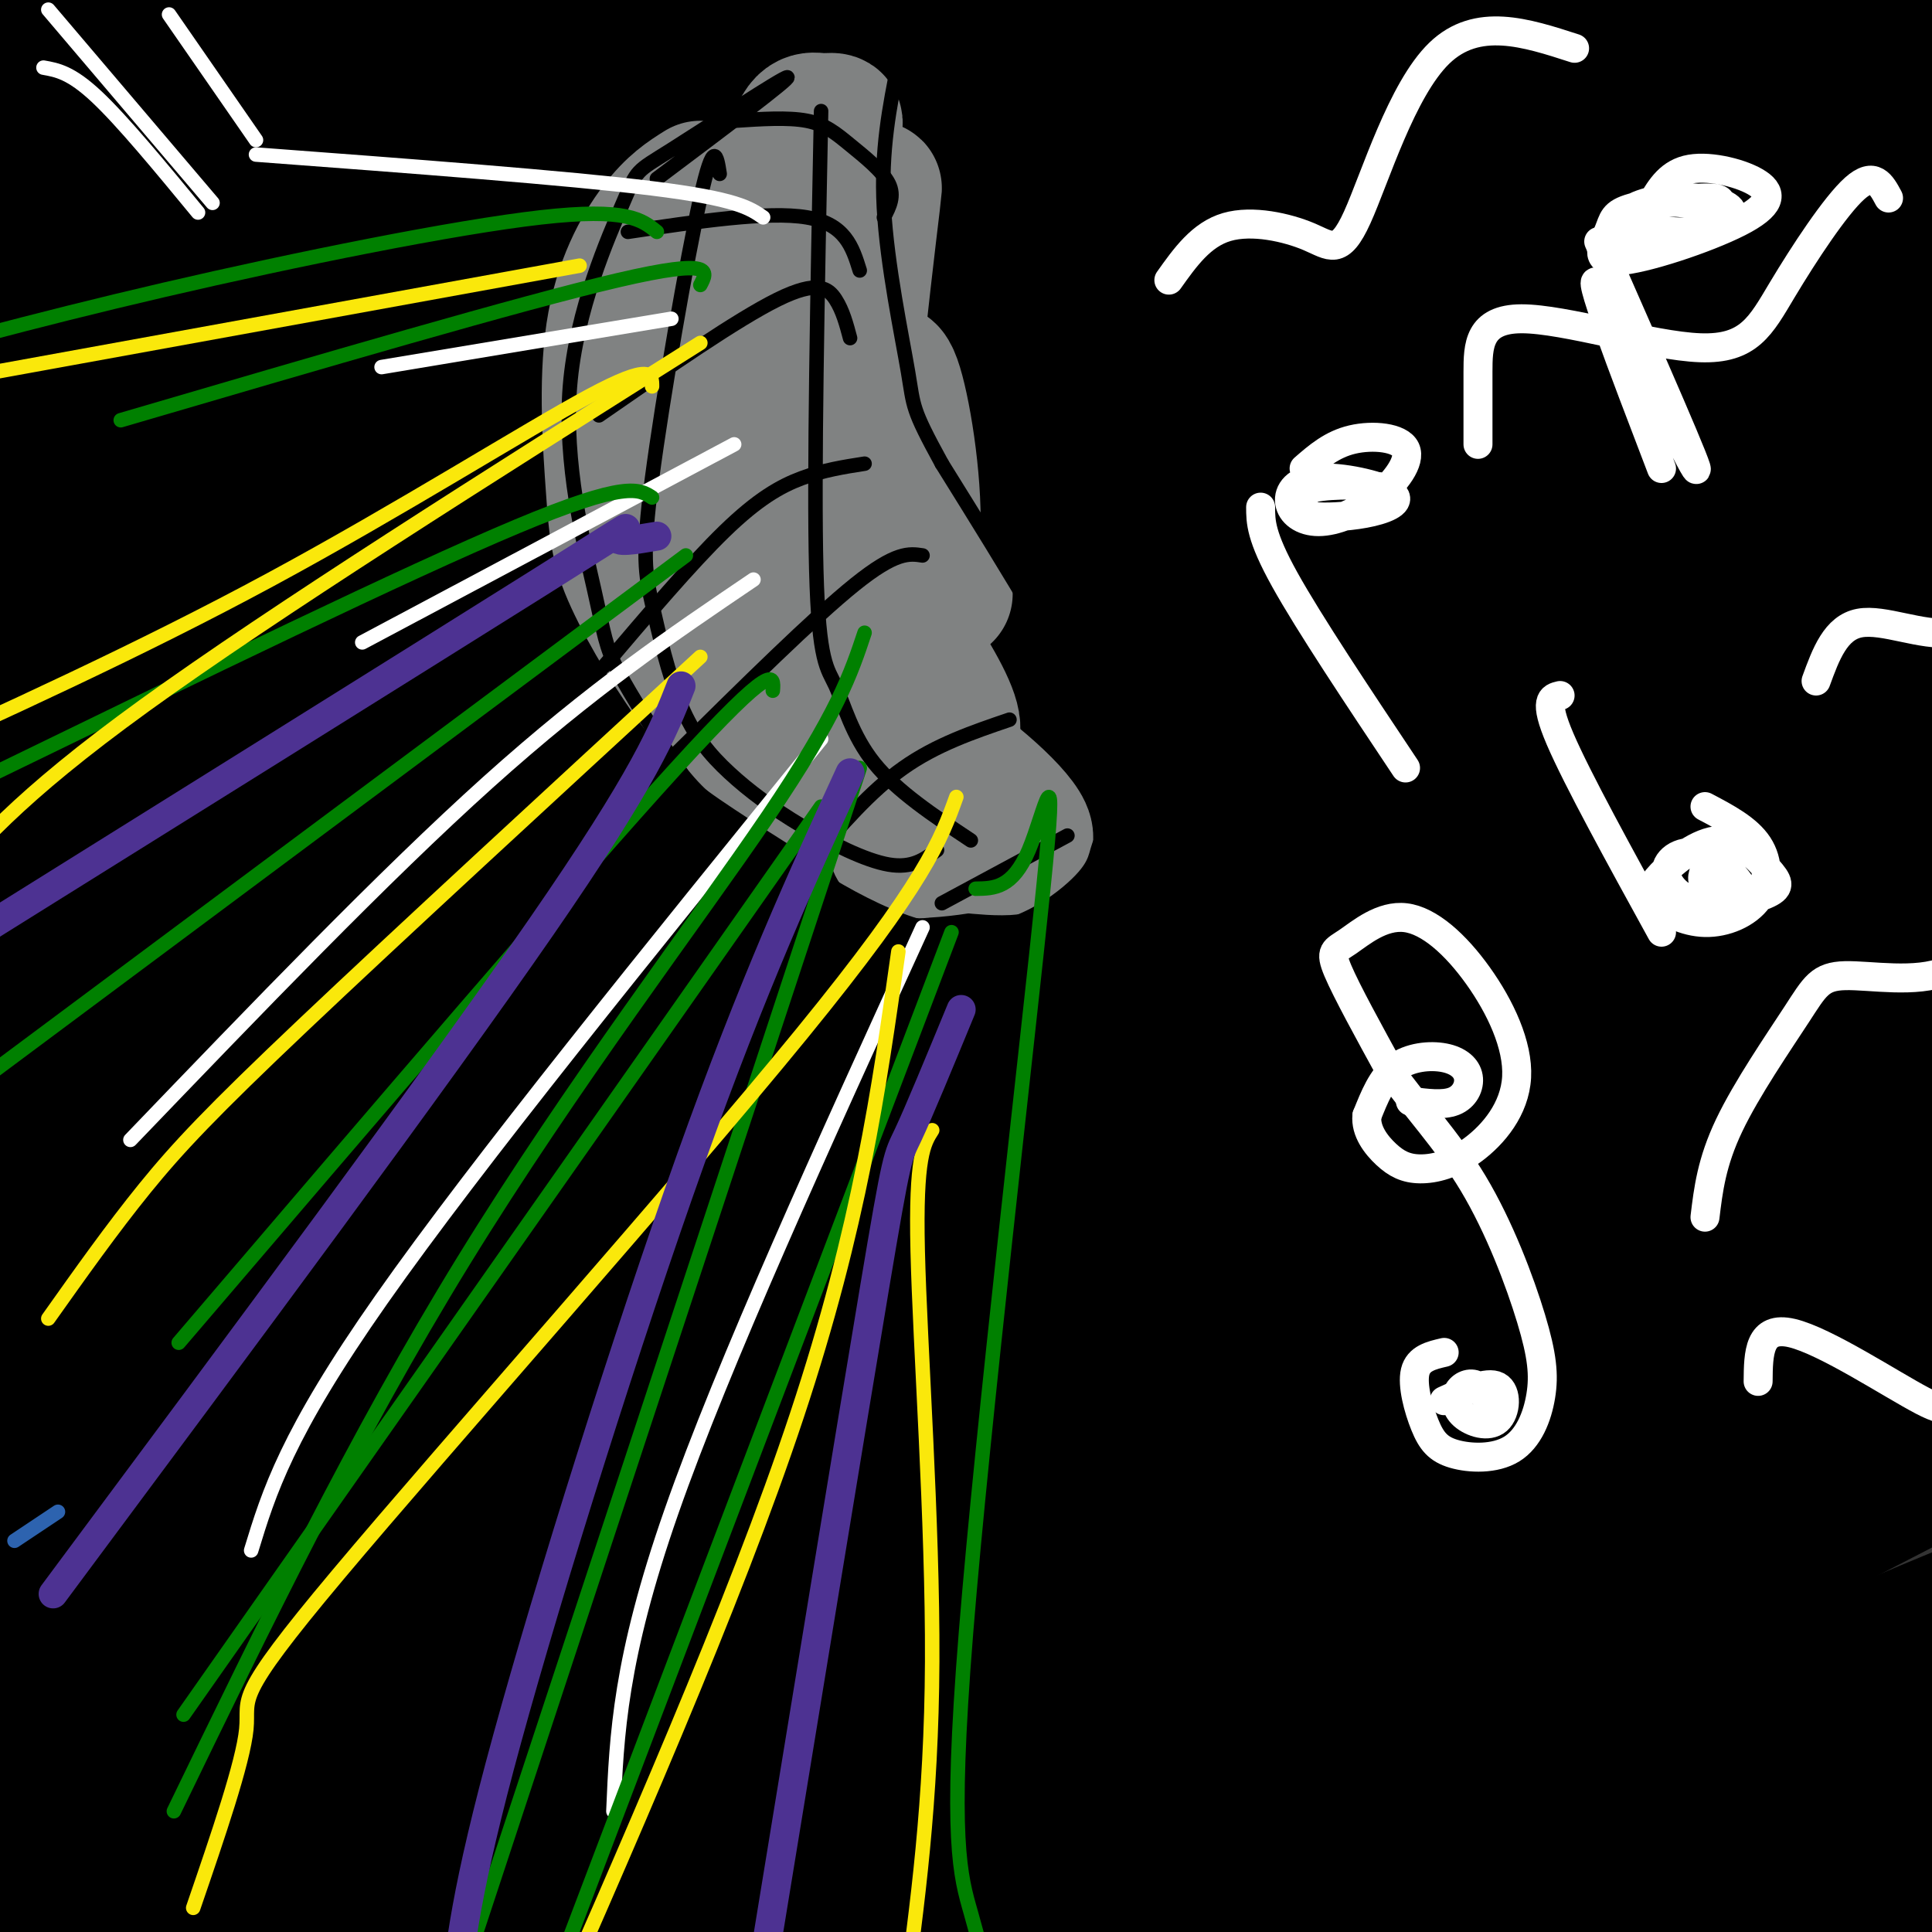 <svg viewBox='0 0 400 400' version='1.1' xmlns='http://www.w3.org/2000/svg' xmlns:xlink='http://www.w3.org/1999/xlink'><rect x="0" y="0" width="400" height="400" fill="#333333" stroke="none"/><g fill='none' stroke='#000000' stroke-width='28' stroke-linecap='round' stroke-linejoin='round'><path d='M18,11c6.784,-7.115 13.568,-14.229 5,-7c-8.568,7.229 -32.487,28.803 -24,24c8.487,-4.803 49.379,-35.983 45,-32c-4.379,3.983 -54.029,43.130 -69,52c-14.971,8.870 4.739,-12.535 26,-31c21.261,-18.465 44.075,-33.990 36,-28c-8.075,5.990 -47.037,33.495 -86,61'/><path d='M-49,50c-1.909,-0.245 36.317,-31.357 62,-49c25.683,-17.643 38.822,-21.816 56,-33c17.178,-11.184 38.393,-29.378 10,-3c-28.393,26.378 -106.396,97.329 -111,109c-4.604,11.671 64.191,-35.937 115,-70c50.809,-34.063 83.631,-54.580 33,-16c-50.631,38.580 -184.716,136.259 -181,140c3.716,3.741 145.231,-86.454 203,-122c57.769,-35.546 31.791,-16.442 19,-7c-12.791,9.442 -12.396,9.221 -12,9'/><path d='M145,8c-15.244,9.962 -47.354,30.368 -99,69c-51.646,38.632 -122.828,95.490 -116,92c6.828,-3.490 91.665,-67.329 132,-97c40.335,-29.671 36.168,-25.172 55,-35c18.832,-9.828 60.663,-33.981 80,-44c19.337,-10.019 16.180,-5.904 28,-11c11.820,-5.096 38.616,-19.402 8,1c-30.616,20.402 -118.645,75.511 -185,124c-66.355,48.489 -111.038,90.358 -101,85c10.038,-5.358 74.795,-57.942 121,-93c46.205,-35.058 73.857,-52.588 92,-64c18.143,-11.412 26.778,-16.705 48,-27c21.222,-10.295 55.032,-25.593 45,-18c-10.032,7.593 -63.905,38.076 -119,73c-55.095,34.924 -111.410,74.287 -139,93c-27.590,18.713 -26.454,16.775 -28,16c-1.546,-0.775 -5.773,-0.388 -10,0'/><path d='M-43,172c18.643,-21.396 70.251,-74.887 95,-101c24.749,-26.113 22.638,-24.848 46,-40c23.362,-15.152 72.196,-46.719 52,-37c-20.196,9.719 -109.423,60.725 -149,83c-39.577,22.275 -29.503,15.818 -28,14c1.503,-1.818 -5.566,1.004 -5,-2c0.566,-3.004 8.768,-11.835 13,-18c4.232,-6.165 4.495,-9.663 29,-28c24.505,-18.337 73.254,-51.513 90,-64c16.746,-12.487 1.490,-4.285 -30,19c-31.490,23.285 -79.214,61.651 -105,82c-25.786,20.349 -29.635,22.679 -1,4c28.635,-18.679 89.753,-58.367 120,-77c30.247,-18.633 29.623,-16.211 40,-19c10.377,-2.789 31.755,-10.789 46,-16c14.245,-5.211 21.356,-7.632 9,5c-12.356,12.632 -44.178,40.316 -76,68'/><path d='M103,45c-42.033,37.513 -109.116,97.295 -143,127c-33.884,29.705 -34.570,29.332 4,3c38.570,-26.332 116.396,-78.623 156,-105c39.604,-26.377 40.985,-26.839 72,-42c31.015,-15.161 91.664,-45.021 77,-33c-14.664,12.021 -104.642,65.923 -151,95c-46.358,29.077 -49.095,33.328 -80,59c-30.905,25.672 -89.976,72.765 -84,69c5.976,-3.765 77.000,-58.388 122,-91c45.000,-32.612 63.978,-43.214 90,-59c26.022,-15.786 59.089,-36.757 88,-53c28.911,-16.243 53.665,-27.759 68,-33c14.335,-5.241 18.250,-4.208 25,-6c6.750,-1.792 16.333,-6.408 -17,14c-33.333,20.408 -109.584,65.841 -155,94c-45.416,28.159 -59.997,39.043 -95,68c-35.003,28.957 -90.430,75.988 -103,87c-12.570,11.012 17.715,-13.994 48,-39'/><path d='M25,200c21.661,-16.036 51.815,-36.625 78,-53c26.185,-16.375 48.403,-28.535 97,-56c48.597,-27.465 123.574,-70.234 162,-90c38.426,-19.766 40.301,-16.530 21,-5c-19.301,11.530 -59.780,31.353 -97,52c-37.220,20.647 -71.182,42.116 -99,59c-27.818,16.884 -49.490,29.182 -98,70c-48.510,40.818 -123.856,110.157 -125,113c-1.144,2.843 71.915,-60.811 113,-95c41.085,-34.189 50.197,-38.912 99,-67c48.803,-28.088 137.296,-79.542 192,-107c54.704,-27.458 75.618,-30.921 61,-22c-14.618,8.921 -64.769,30.224 -105,50c-40.231,19.776 -70.542,38.023 -105,61c-34.458,22.977 -73.064,50.684 -106,75c-32.936,24.316 -60.201,45.242 -93,76c-32.799,30.758 -71.132,71.347 -89,91c-17.868,19.653 -15.272,18.368 14,-8c29.272,-26.368 85.221,-77.819 127,-113c41.779,-35.181 69.390,-54.090 97,-73'/><path d='M169,158c33.054,-22.957 67.190,-43.851 99,-61c31.810,-17.149 61.294,-30.553 82,-39c20.706,-8.447 32.635,-11.936 44,-16c11.365,-4.064 22.166,-8.703 -3,5c-25.166,13.703 -86.301,45.747 -132,73c-45.699,27.253 -75.964,49.715 -102,68c-26.036,18.285 -47.842,32.393 -103,78c-55.158,45.607 -143.666,122.712 -107,99c36.666,-23.712 198.506,-148.242 276,-205c77.494,-56.758 70.643,-45.746 100,-56c29.357,-10.254 94.924,-41.776 104,-46c9.076,-4.224 -38.338,18.849 -76,39c-37.662,20.151 -65.572,37.382 -101,61c-35.428,23.618 -78.374,53.625 -112,78c-33.626,24.375 -57.933,43.117 -99,78c-41.067,34.883 -98.894,85.907 -73,66c25.894,-19.907 135.510,-110.744 194,-158c58.490,-47.256 65.854,-50.930 104,-69c38.146,-18.070 107.073,-50.535 176,-83'/><path d='M440,70c13.571,-7.500 -40.501,15.250 -90,41c-49.499,25.750 -94.425,54.501 -128,77c-33.575,22.499 -55.799,38.745 -82,59c-26.201,20.255 -56.379,44.517 -96,76c-39.621,31.483 -88.684,70.187 -62,51c26.684,-19.187 129.116,-96.266 188,-139c58.884,-42.734 74.220,-51.123 96,-65c21.780,-13.877 50.004,-33.241 90,-54c39.996,-20.759 91.765,-42.914 94,-42c2.235,0.914 -45.064,24.897 -80,44c-34.936,19.103 -57.510,33.327 -96,60c-38.490,26.673 -92.895,65.795 -134,99c-41.105,33.205 -68.908,60.493 -87,80c-18.092,19.507 -26.473,31.233 -49,53c-22.527,21.767 -59.200,53.576 -7,12c52.200,-41.576 193.272,-156.538 272,-217c78.728,-60.462 95.113,-66.423 112,-74c16.887,-7.577 34.277,-16.771 55,-27c20.723,-10.229 44.778,-21.494 15,-1c-29.778,20.494 -113.389,72.747 -197,125'/><path d='M254,228c-47.006,30.887 -66.019,45.603 -108,82c-41.981,36.397 -106.928,94.475 -128,115c-21.072,20.525 1.731,3.499 7,0c5.269,-3.499 -6.998,6.530 45,-32c51.998,-38.530 168.260,-125.619 227,-169c58.740,-43.381 59.958,-43.053 73,-49c13.042,-5.947 37.907,-18.169 45,-20c7.093,-1.831 -3.585,6.729 -8,11c-4.415,4.271 -2.565,4.251 -34,24c-31.435,19.749 -96.155,59.265 -175,111c-78.845,51.735 -171.817,115.689 -204,136c-32.183,20.311 -3.578,-3.020 10,-16c13.578,-12.980 12.128,-15.608 50,-46c37.872,-30.392 115.066,-88.546 153,-119c37.934,-30.454 36.609,-33.207 46,-43c9.391,-9.793 29.496,-26.625 -28,16c-57.496,42.625 -192.595,144.707 -249,187c-56.405,42.293 -34.116,24.798 -10,4c24.116,-20.798 50.058,-44.899 76,-69'/><path d='M42,351c55.966,-44.920 157.879,-122.720 128,-98c-29.879,24.720 -191.552,151.960 -232,180c-40.448,28.040 40.327,-43.119 117,-101c76.673,-57.881 149.243,-102.484 161,-108c11.757,-5.516 -37.298,28.054 -94,74c-56.702,45.946 -121.049,104.269 -126,112c-4.951,7.731 49.495,-35.128 88,-63c38.505,-27.872 61.069,-40.756 92,-59c30.931,-18.244 70.229,-41.849 101,-59c30.771,-17.151 53.015,-27.848 88,-46c34.985,-18.152 82.710,-43.758 61,-27c-21.710,16.758 -112.855,75.879 -204,135'/><path d='M222,291c-41.101,28.167 -41.852,31.084 -94,70c-52.148,38.916 -155.691,113.830 -84,71c71.691,-42.830 318.618,-203.403 379,-244c60.382,-40.597 -65.779,38.781 -125,76c-59.221,37.219 -51.500,32.280 -97,66c-45.500,33.720 -144.220,106.100 -152,113c-7.780,6.900 75.382,-51.679 115,-80c39.618,-28.321 35.693,-26.385 95,-59c59.307,-32.615 181.848,-99.781 202,-110c20.152,-10.219 -62.083,36.508 -156,96c-93.917,59.492 -199.516,131.748 -229,151c-29.484,19.252 17.147,-14.499 52,-38c34.853,-23.501 57.926,-36.750 81,-50'/><path d='M209,353c48.991,-27.491 130.968,-71.217 187,-100c56.032,-28.783 86.118,-42.622 100,-48c13.882,-5.378 11.561,-2.295 -14,12c-25.561,14.295 -74.363,39.804 -159,90c-84.637,50.196 -205.108,125.080 -223,137c-17.892,11.920 66.797,-39.125 156,-88c89.203,-48.875 182.920,-95.579 206,-108c23.080,-12.421 -24.479,9.440 -110,59c-85.521,49.560 -209.006,126.820 -238,145c-28.994,18.180 36.502,-22.721 121,-68c84.498,-45.279 188.000,-94.937 215,-107c27.000,-12.063 -22.500,13.468 -72,39'/><path d='M378,316c-64.912,39.438 -191.193,118.532 -215,135c-23.807,16.468 54.858,-29.692 136,-69c81.142,-39.308 164.759,-71.766 166,-70c1.241,1.766 -79.895,37.755 -151,75c-71.105,37.245 -132.178,75.745 -124,74c8.178,-1.745 85.606,-43.736 155,-77c69.394,-33.264 130.755,-57.803 138,-60c7.245,-2.197 -39.626,17.947 -99,49c-59.374,31.053 -131.250,73.015 -152,86c-20.750,12.985 9.625,-3.008 40,-19'/><path d='M272,440c29.290,-15.182 82.514,-43.637 136,-68c53.486,-24.363 107.234,-44.636 76,-28c-31.234,16.636 -147.449,70.179 -196,93c-48.551,22.821 -29.438,14.918 -31,17c-1.562,2.082 -23.798,14.148 0,4c23.798,-10.148 93.630,-42.511 140,-61c46.370,-18.489 69.279,-23.103 65,-21c-4.279,2.103 -35.745,10.925 -71,26c-35.255,15.075 -74.299,36.405 -88,45c-13.701,8.595 -2.057,4.456 13,0c15.057,-4.456 33.529,-9.228 52,-14'/></g>
<g fill='none' stroke='#808282' stroke-width='28' stroke-linecap='round' stroke-linejoin='round'><path d='M145,39c-2.792,1.751 -5.585,3.501 -9,8c-3.415,4.499 -7.453,11.746 -9,22c-1.547,10.254 -0.605,23.516 0,32c0.605,8.484 0.872,12.190 4,19c3.128,6.810 9.118,16.724 14,23c4.882,6.276 8.655,8.912 18,15c9.345,6.088 24.262,15.626 21,10c-3.262,-5.626 -24.703,-26.416 -34,-37c-9.297,-10.584 -6.451,-10.961 -6,-14c0.451,-3.039 -1.494,-8.741 -2,-18c-0.506,-9.259 0.427,-22.074 4,-33c3.573,-10.926 9.787,-19.963 16,-29'/><path d='M162,37c-0.647,5.708 -10.263,34.479 -13,53c-2.737,18.521 1.406,26.792 4,32c2.594,5.208 3.639,7.351 7,11c3.361,3.649 9.038,8.802 18,14c8.962,5.198 21.208,10.440 19,2c-2.208,-8.440 -18.870,-30.561 -26,-39c-7.130,-8.439 -4.727,-3.195 -2,-9c2.727,-5.805 5.779,-22.659 5,-28c-0.779,-5.341 -5.390,0.829 -10,7'/><path d='M164,80c-2.121,1.829 -2.424,2.903 -3,2c-0.576,-0.903 -1.424,-3.782 -1,-14c0.424,-10.218 2.121,-27.775 4,-36c1.879,-8.225 3.939,-7.117 6,-7c2.061,0.117 4.123,-0.757 2,2c-2.123,2.757 -8.431,9.145 -13,17c-4.569,7.855 -7.400,17.178 -7,28c0.400,10.822 4.031,23.144 6,29c1.969,5.856 2.277,5.244 4,5c1.723,-0.244 4.862,-0.122 8,0'/><path d='M170,106c4.309,-19.633 11.083,-68.717 11,-67c-0.083,1.717 -7.022,54.233 -7,81c0.022,26.767 7.006,27.783 16,33c8.994,5.217 19.998,14.633 22,19c2.002,4.367 -4.999,3.683 -12,3'/><path d='M200,175c-4.376,0.782 -9.314,1.236 -12,1c-2.686,-0.236 -3.118,-1.161 -2,-2c1.118,-0.839 3.786,-1.593 5,-1c1.214,0.593 0.974,2.532 0,3c-0.974,0.468 -2.683,-0.534 -4,-1c-1.317,-0.466 -2.243,-0.394 -3,-7c-0.757,-6.606 -1.347,-19.890 0,-30c1.347,-10.110 4.630,-17.047 5,-28c0.370,-10.953 -2.171,-25.924 -4,-31c-1.829,-5.076 -2.944,-0.257 -3,4c-0.056,4.257 0.946,7.954 2,13c1.054,5.046 2.158,11.442 4,16c1.842,4.558 4.421,7.279 7,10'/><path d='M195,122c1.167,1.667 0.583,0.833 0,0'/></g>
<g fill='none' stroke='#000000' stroke-width='3' stroke-linecap='round' stroke-linejoin='round'><path d='M136,37c13.925,-10.465 27.850,-20.931 27,-21c-0.850,-0.069 -16.475,10.258 -24,15c-7.525,4.742 -6.950,3.898 -10,11c-3.050,7.102 -9.725,22.151 -11,38c-1.275,15.849 2.849,32.498 5,42c2.151,9.502 2.329,11.858 5,17c2.671,5.142 7.836,13.071 13,21'/><path d='M141,160c4.267,5.421 8.436,8.472 18,15c9.564,6.528 24.524,16.531 37,18c12.476,1.469 22.468,-5.596 27,-10c4.532,-4.404 3.605,-6.147 5,-9c1.395,-2.853 5.113,-6.815 0,-20c-5.113,-13.185 -19.056,-35.592 -33,-58'/><path d='M195,96c-6.357,-11.607 -5.750,-11.625 -7,-19c-1.250,-7.375 -4.357,-22.107 -5,-34c-0.643,-11.893 1.179,-20.946 3,-30'/><path d='M152,25c5.565,-0.369 11.131,-0.738 15,0c3.869,0.738 6.042,2.583 9,5c2.958,2.417 6.702,5.405 8,8c1.298,2.595 0.149,4.798 -1,7'/><path d='M130,48c14.500,-2.167 29.000,-4.333 37,-3c8.000,1.333 9.500,6.167 11,11'/><path d='M124,86c14.356,-9.956 28.711,-19.911 37,-24c8.289,-4.089 10.511,-2.311 12,0c1.489,2.311 2.244,5.156 3,8'/><path d='M125,138c9.067,-10.667 18.133,-21.333 25,-28c6.867,-6.667 11.533,-9.333 16,-11c4.467,-1.667 8.733,-2.333 13,-3'/><path d='M140,156c14.250,-14.083 28.500,-28.167 37,-35c8.500,-6.833 11.250,-6.417 14,-6'/><path d='M168,178c6.083,-7.083 12.167,-14.167 19,-19c6.833,-4.833 14.417,-7.417 22,-10'/><path d='M195,187c0.000,0.000 26.000,-14.000 26,-14'/><path d='M149,36c-0.591,-3.812 -1.183,-7.623 -4,5c-2.817,12.623 -7.860,41.681 -10,58c-2.140,16.319 -1.376,19.900 0,26c1.376,6.100 3.366,14.720 6,21c2.634,6.280 5.912,10.219 10,14c4.088,3.781 8.985,7.402 15,11c6.015,3.598 13.147,7.171 18,8c4.853,0.829 7.426,-1.085 10,-3'/><path d='M170,23c-0.756,37.815 -1.512,75.631 -1,95c0.512,19.369 2.292,20.292 4,24c1.708,3.708 3.345,10.202 8,16c4.655,5.798 12.327,10.899 20,16'/></g>
<g fill='none' stroke='#ffffff' stroke-width='3' stroke-linecap='round' stroke-linejoin='round'><path d='M158,45c-2.750,-1.917 -5.500,-3.833 -23,-6c-17.500,-2.167 -49.750,-4.583 -82,-7'/><path d='M139,66c0.000,0.000 -60.000,10.000 -60,10'/><path d='M152,92c0.000,0.000 -77.000,41.000 -77,41'/><path d='M156,120c-16.750,11.333 -33.500,22.667 -55,42c-21.500,19.333 -47.750,46.667 -74,74'/><path d='M170,153c-35.667,44.000 -71.333,88.000 -91,116c-19.667,28.000 -23.333,40.000 -27,52'/><path d='M191,192c-20.667,45.250 -41.333,90.500 -52,121c-10.667,30.500 -11.333,46.250 -12,62'/></g>
<g fill='none' stroke='#008000' stroke-width='3' stroke-linecap='round' stroke-linejoin='round'><path d='M178,159c0.000,0.000 -84.000,255.000 -84,255'/><path d='M202,184c3.826,-0.046 7.652,-0.093 11,-8c3.348,-7.907 6.217,-23.676 3,8c-3.217,31.676 -12.520,110.797 -16,154c-3.480,43.203 -1.137,50.486 1,58c2.137,7.514 4.069,15.257 6,23'/><path d='M170,167c0.000,0.000 -132.000,188.000 -132,188'/><path d='M160,143c0.250,-3.250 0.500,-6.500 -20,16c-20.500,22.500 -61.750,70.750 -103,119'/><path d='M142,115c0.000,0.000 -149.000,111.000 -149,111'/><path d='M135,103c-2.667,-1.750 -5.333,-3.500 -28,6c-22.667,9.500 -65.333,30.250 -108,51'/><path d='M145,59c1.500,-2.833 3.000,-5.667 -17,-1c-20.000,4.667 -61.500,16.833 -103,29'/><path d='M136,48c-3.089,-2.511 -6.178,-5.022 -24,-3c-17.822,2.022 -50.378,8.578 -78,15c-27.622,6.422 -50.311,12.711 -73,19'/><path d='M179,131c-2.778,8.356 -5.556,16.711 -20,38c-14.444,21.289 -40.556,55.511 -63,92c-22.444,36.489 -41.222,75.244 -60,114'/><path d='M197,193c0.000,0.000 -82.000,216.000 -82,216'/></g>
<g fill='none' stroke='#fae80b' stroke-width='3' stroke-linecap='round' stroke-linejoin='round'><path d='M135,80c0.000,-2.489 0.000,-4.978 -13,2c-13.000,6.978 -39.000,23.422 -66,38c-27.000,14.578 -55.000,27.289 -83,40'/><path d='M120,55c0.000,0.000 -121.000,22.000 -121,22'/><path d='M145,71c-44.250,27.917 -88.500,55.833 -115,75c-26.500,19.167 -35.250,29.583 -44,40'/><path d='M145,136c-31.400,28.911 -62.800,57.822 -82,76c-19.200,18.178 -26.200,25.622 -33,34c-6.800,8.378 -13.400,17.689 -20,27'/><path d='M198,165c-3.167,8.774 -6.333,17.548 -32,49c-25.667,31.452 -73.833,85.583 -96,112c-22.167,26.417 -18.333,25.119 -19,32c-0.667,6.881 -5.833,21.940 -11,37'/><path d='M186,197c-4.000,28.417 -8.000,56.833 -21,96c-13.000,39.167 -35.000,89.083 -57,139'/><path d='M193,234c-1.733,2.711 -3.467,5.422 -3,25c0.467,19.578 3.133,56.022 3,85c-0.133,28.978 -3.067,50.489 -6,72'/></g>
<g fill='none' stroke='#2d63af' stroke-width='3' stroke-linecap='round' stroke-linejoin='round'><path d='M3,319c0.000,0.000 9.000,-6.000 9,-6'/></g>
<g fill='none' stroke='#ffffff' stroke-width='3' stroke-linecap='round' stroke-linejoin='round'><path d='M9,14c2.833,0.500 5.667,1.000 11,6c5.333,5.000 13.167,14.500 21,24'/><path d='M10,2c0.000,0.000 34.000,40.000 34,40'/><path d='M35,3c0.000,0.000 18.000,26.000 18,26'/></g>
<g fill='none' stroke='#ffffff' stroke-width='6' stroke-linecap='round' stroke-linejoin='round'><path d='M342,42c1.873,-3.131 3.746,-6.262 8,-7c4.254,-0.738 10.891,0.918 14,3c3.109,2.082 2.692,4.591 -4,8c-6.692,3.409 -19.658,7.719 -25,8c-5.342,0.281 -3.058,-3.467 -2,-6c1.058,-2.533 0.891,-3.852 5,-5c4.109,-1.148 12.493,-2.124 16,-2c3.507,0.124 2.137,1.347 1,3c-1.137,1.653 -2.043,3.737 -6,4c-3.957,0.263 -10.966,-1.294 -12,-3c-1.034,-1.706 3.909,-3.560 9,-4c5.091,-0.440 10.332,0.535 12,2c1.668,1.465 -0.238,3.418 -4,5c-3.762,1.582 -9.381,2.791 -15,4'/><path d='M339,52c-3.393,0.107 -4.375,-1.625 -3,-4c1.375,-2.375 5.107,-5.393 9,-6c3.893,-0.607 7.946,1.196 12,3'/><path d='M331,50c10.956,24.911 21.911,49.822 20,47c-1.911,-2.822 -16.689,-33.378 -20,-38c-3.311,-4.622 4.844,16.689 13,38'/><path d='M270,97c2.882,-2.505 5.764,-5.010 10,-6c4.236,-0.990 9.825,-0.464 11,2c1.175,2.464 -2.066,6.868 -6,10c-3.934,3.132 -8.562,4.993 -12,5c-3.438,0.007 -5.685,-1.839 -6,-4c-0.315,-2.161 1.301,-4.635 6,-5c4.699,-0.365 12.481,1.380 15,3c2.519,1.620 -0.224,3.115 -4,4c-3.776,0.885 -8.584,1.160 -11,1c-2.416,-0.160 -2.442,-0.754 -3,-2c-0.558,-1.246 -1.650,-3.143 2,-4c3.650,-0.857 12.043,-0.673 15,0c2.957,0.673 0.479,1.837 -2,3'/><path d='M261,105c0.000,3.000 0.000,6.000 5,15c5.000,9.000 15.000,24.000 25,39'/><path d='M353,167c4.393,2.311 8.787,4.623 11,8c2.213,3.377 2.247,7.820 0,11c-2.247,3.180 -6.775,5.099 -11,5c-4.225,-0.099 -8.147,-2.215 -10,-4c-1.853,-1.785 -1.637,-3.239 1,-6c2.637,-2.761 7.695,-6.828 12,-7c4.305,-0.172 7.857,3.550 10,6c2.143,2.450 2.877,3.629 0,5c-2.877,1.371 -9.364,2.934 -14,2c-4.636,-0.934 -7.422,-4.363 -7,-7c0.422,-2.637 4.051,-4.480 8,-3c3.949,1.480 8.217,6.283 8,8c-0.217,1.717 -4.919,0.348 -7,-1c-2.081,-1.348 -1.540,-2.674 -1,-4'/><path d='M353,180c-0.167,-0.667 -0.083,-0.333 0,0'/><path d='M344,193c-8.750,-15.917 -17.500,-31.833 -21,-40c-3.500,-8.167 -1.750,-8.583 0,-9'/><path d='M292,228c3.383,0.445 6.766,0.890 9,0c2.234,-0.890 3.321,-3.115 3,-5c-0.321,-1.885 -2.048,-3.431 -5,-4c-2.952,-0.569 -7.129,-0.163 -10,2c-2.871,2.163 -4.435,6.081 -6,10'/><path d='M283,231c-0.313,3.157 1.905,6.049 4,8c2.095,1.951 4.068,2.961 7,3c2.932,0.039 6.822,-0.893 11,-4c4.178,-3.107 8.642,-8.388 9,-15c0.358,-6.612 -3.390,-14.553 -8,-21c-4.610,-6.447 -10.081,-11.398 -15,-12c-4.919,-0.602 -9.286,3.146 -12,5c-2.714,1.854 -3.775,1.816 -2,6c1.775,4.184 6.388,12.592 11,21'/><path d='M288,222c4.870,6.973 11.546,13.907 17,23c5.454,9.093 9.688,20.347 12,28c2.312,7.653 2.702,11.705 2,16c-0.702,4.295 -2.498,8.833 -6,11c-3.502,2.167 -8.712,1.962 -12,1c-3.288,-0.962 -4.654,-2.682 -6,-6c-1.346,-3.318 -2.670,-8.234 -2,-11c0.670,-2.766 3.335,-3.383 6,-4'/><path d='M299,290c4.452,-2.055 8.904,-4.110 11,-3c2.096,1.110 1.835,5.386 0,7c-1.835,1.614 -5.244,0.567 -7,-1c-1.756,-1.567 -1.857,-3.653 -1,-5c0.857,-1.347 2.674,-1.956 4,-1c1.326,0.956 2.163,3.478 3,6'/><path d='M242,58c3.359,-4.727 6.718,-9.455 12,-11c5.282,-1.545 12.488,0.091 17,2c4.512,1.909 6.330,4.091 10,-4c3.670,-8.091 9.191,-26.455 17,-34c7.809,-7.545 17.904,-4.273 28,-1'/><path d='M306,92c-0.006,-4.860 -0.011,-9.721 0,-15c0.011,-5.279 0.039,-10.978 9,-11c8.961,-0.022 26.856,5.633 37,6c10.144,0.367 12.539,-4.555 17,-12c4.461,-7.445 10.989,-17.413 15,-21c4.011,-3.587 5.506,-0.794 7,2'/><path d='M376,141c2.022,-5.533 4.044,-11.067 9,-12c4.956,-0.933 12.844,2.733 19,2c6.156,-0.733 10.578,-5.867 15,-11'/><path d='M353,252c0.684,-5.687 1.368,-11.375 5,-19c3.632,-7.625 10.211,-17.188 14,-23c3.789,-5.812 4.789,-7.872 10,-8c5.211,-0.128 14.632,1.678 21,-1c6.368,-2.678 9.684,-9.839 13,-17'/><path d='M364,286c0.054,-5.810 0.107,-11.619 7,-10c6.893,1.619 20.625,10.667 27,14c6.375,3.333 5.393,0.952 7,-3c1.607,-3.952 5.804,-9.476 10,-15'/></g>
<g fill='none' stroke='#4d3292' stroke-width='6' stroke-linecap='round' stroke-linejoin='round'><path d='M141,142c-3.667,9.333 -7.333,18.667 -29,50c-21.667,31.333 -61.333,84.667 -101,138'/><path d='M176,160c-9.956,21.667 -19.911,43.333 -33,80c-13.089,36.667 -29.311,88.333 -38,120c-8.689,31.667 -9.844,43.333 -11,55'/><path d='M199,209c-4.400,10.667 -8.800,21.333 -11,26c-2.200,4.667 -2.200,3.333 -7,32c-4.800,28.667 -14.400,87.333 -24,146'/><path d='M136,111c-4.511,0.778 -9.022,1.556 -8,0c1.022,-1.556 7.578,-5.444 -17,10c-24.578,15.444 -80.289,50.222 -136,85'/></g>
</svg>